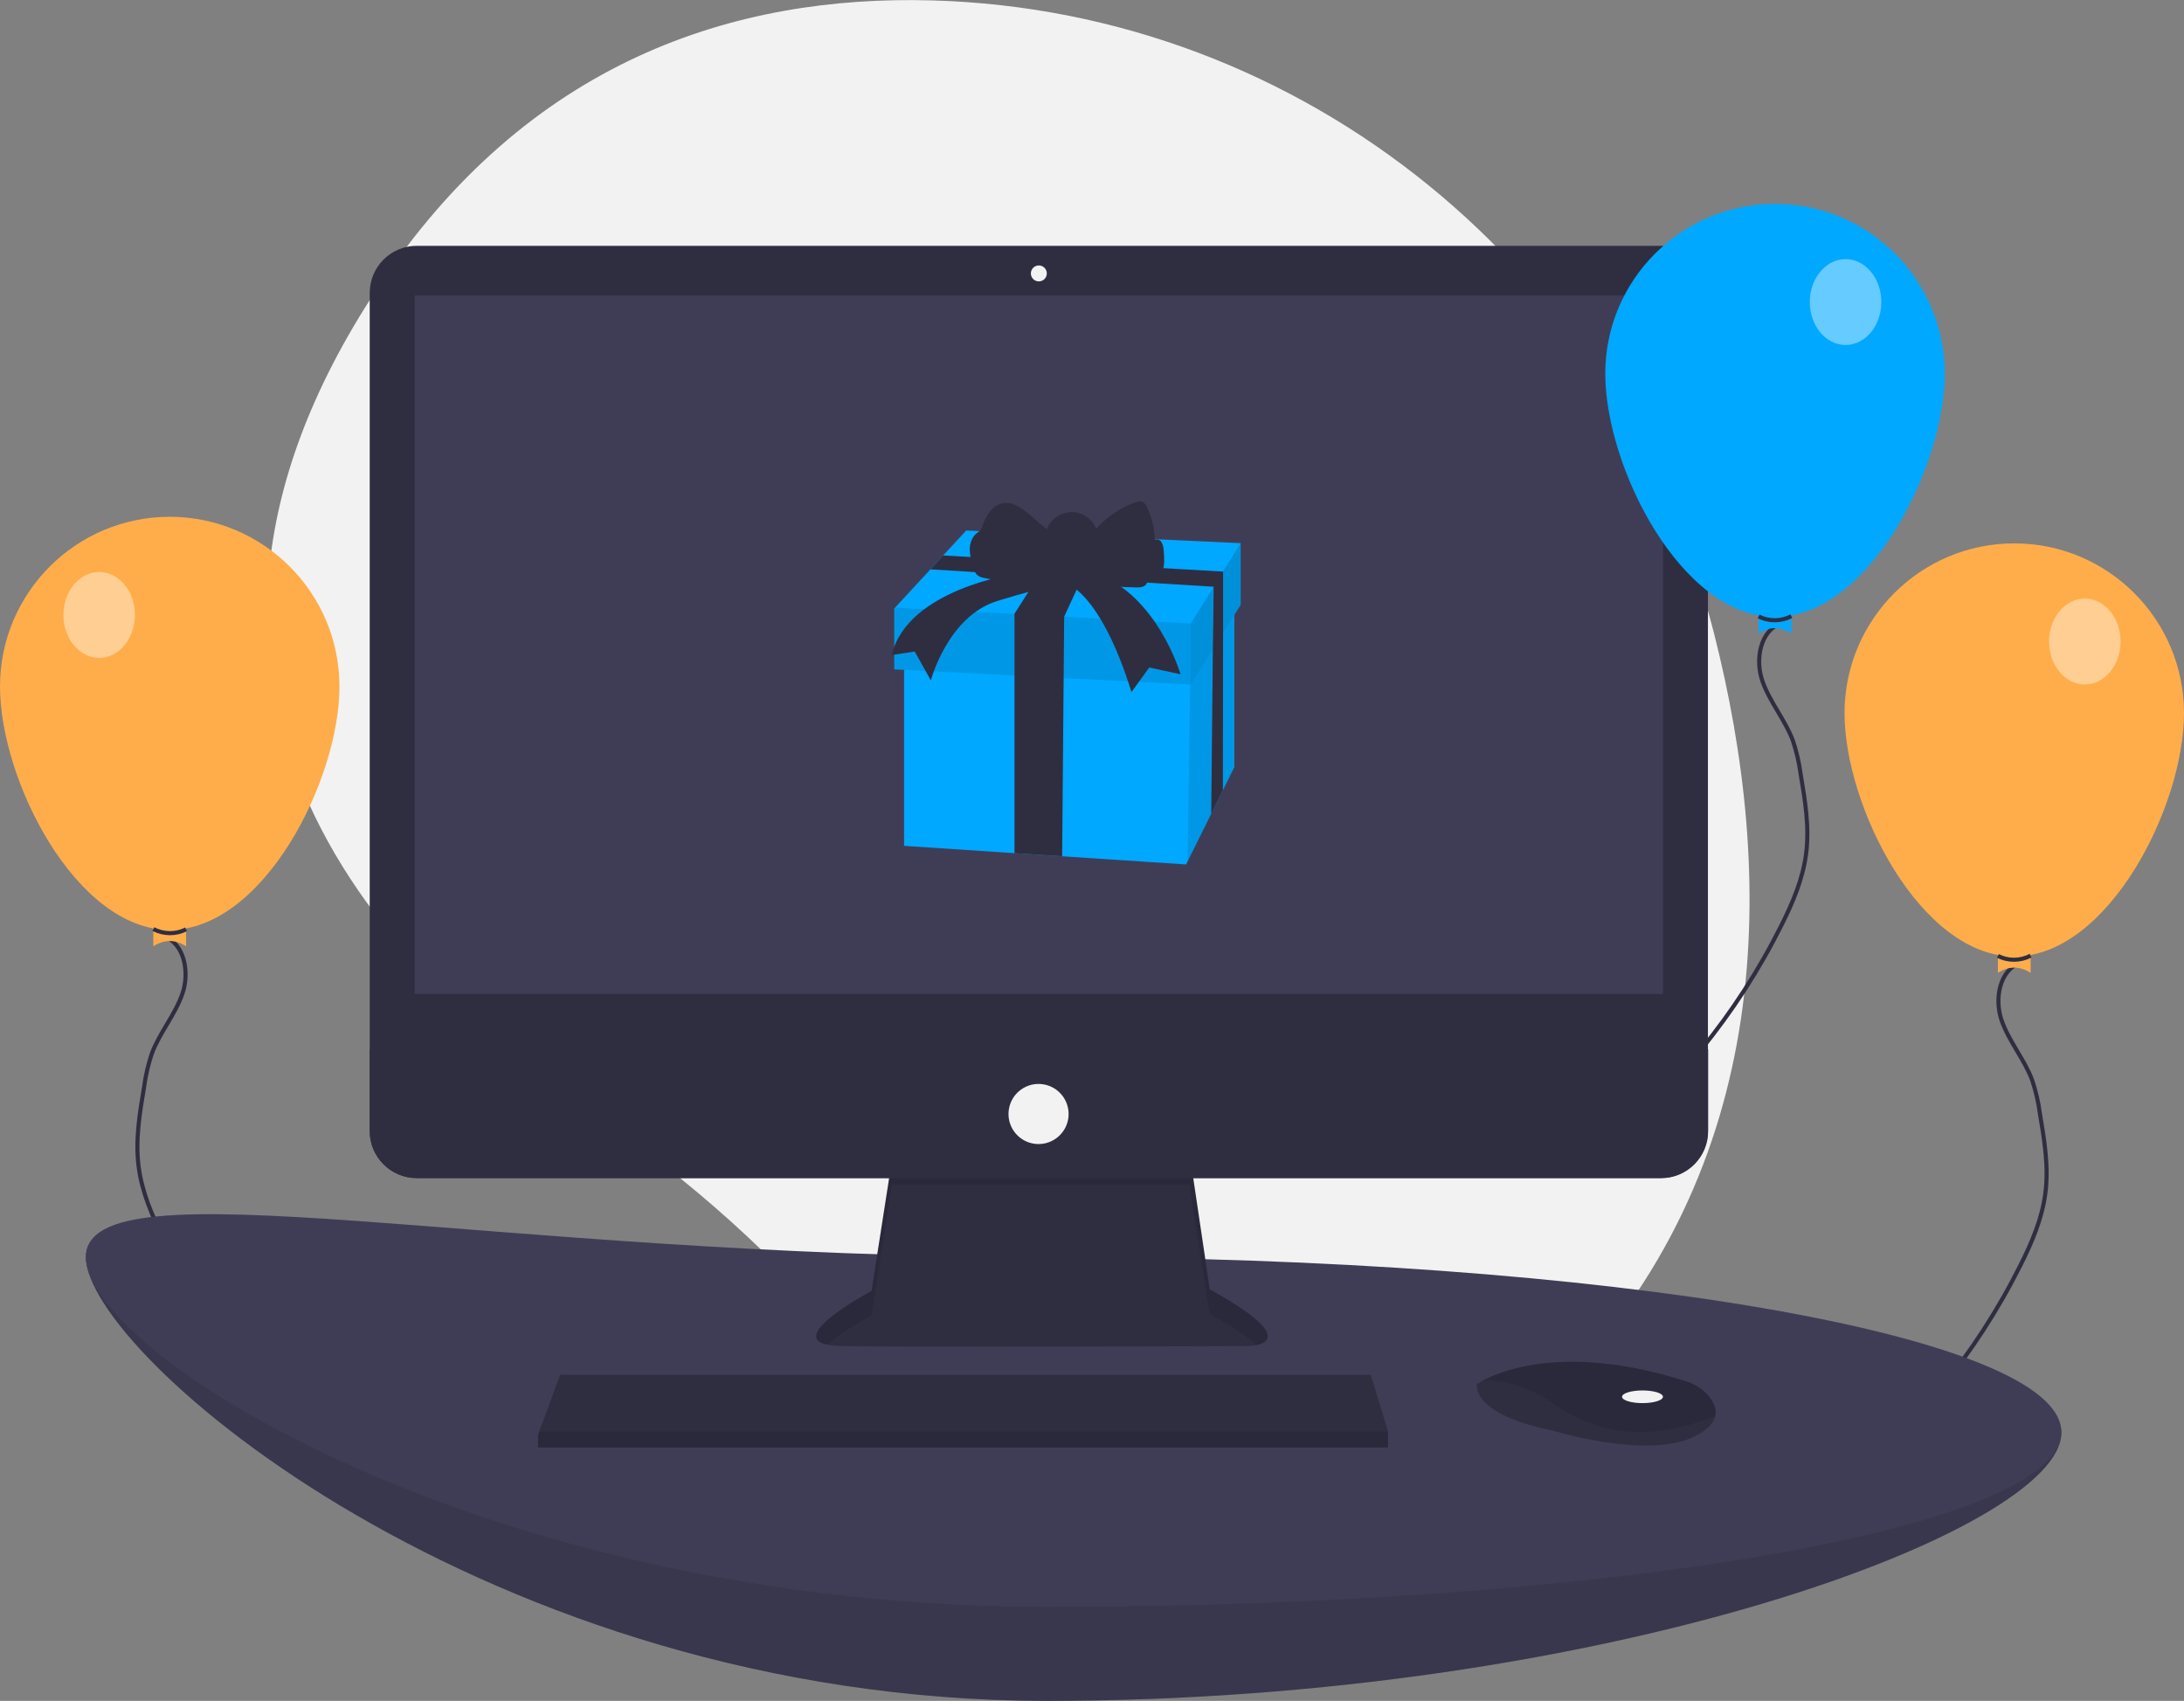 <?xml version="1.0" encoding="utf-8"?>
<!-- Generator: Adobe Illustrator 26.5.0, SVG Export Plug-In . SVG Version: 6.00 Build 0)  -->
<svg version="1.1" id="レイヤー_1" xmlns="http://www.w3.org/2000/svg" xmlns:xlink="http://www.w3.org/1999/xlink" x="0px"
	 y="0px" viewBox="0 0 1068 831.7" style="enable-background:new 0 0 1068 831.7;" xml:space="preserve">
<rect x="0" y="0" width="1068" height="831.7" fill="#808080" stroke="none"/>
<style type="text/css">
	.st0{fill:#F2F2F2;}
	.st1{fill:#FFAD4A;}
	.st2{fill:none;stroke:#2F2E41;stroke-width:2;}
	.st3{opacity:0.4;fill:#FFFFFF;enable-background:new    ;}
	.st4{fill:#3F3D56;}
	.st5{opacity:0.1;enable-background:new    ;}
	.st6{fill:#2F2E41;}
	.st7{fill:#00A8FF;}
	.st8{opacity:0.15;enable-background:new    ;}
</style>
<path class="st0" d="M838.1,309.4C793.2,132.8,638,5.3,455.8,0.2c-96.3-2.7-197.7,29.2-271.4,141C52.5,341,192.5,479,290.1,544.7
	c47.2,31.8,89.6,70,126.2,113.5c65.9,78.2,192.8,175.5,343.8,23.1C869.6,570.8,868,427,838.1,309.4z"/>
<path class="st1" d="M1068,348.7c0,45.8-37.2,119-83,119s-83-73.2-83-119s37.2-83,83-83C1030.8,265.7,1068,302.9,1068,348.7z"/>
<path class="st2" d="M988.1,470.7c-10.4,3.6-12.9,17.8-9.3,28.2s11.2,19.1,15,29.4c1.7,5.2,3,10.6,3.7,16c2.2,13,4.4,26.2,2.7,39.2
	c-1.6,12.4-6.6,24.1-12.2,35.2c-10.8,21.6-24,42-39.3,60.7"/>
<path class="st1" d="M993,475.7c-5.3-3.4-10.7-3.4-16,0v-16h16V475.7z"/>
<path class="st2" d="M977,467.4c5,2.6,11,2.5,16-0.1"/>
<ellipse class="st3" cx="1019.5" cy="313.7" rx="17.5" ry="21"/>
<path class="st1" d="M0,335.7c0,45.8,37.2,119,83,119s83-73.2,83-119s-37.2-83-83-83S0,289.9,0,335.7z"/>
<path class="st2" d="M79.9,457.7c10.4,3.6,12.9,17.8,9.3,28.2s-11.2,19.1-15,29.4c-1.7,5.2-3,10.6-3.7,16c-2.2,13-4.4,26.2-2.7,39.2
	c1.6,12.4,6.6,24.1,12.2,35.2c10.8,21.6,24,42,39.3,60.7"/>
<path class="st1" d="M75,462.7c5.3-3.4,10.7-3.4,16,0v-16H75V462.7z"/>
<path class="st2" d="M91,454.4c-5,2.6-11,2.5-16-0.1"/>
<ellipse class="st3" cx="48.5" cy="300.7" rx="17.5" ry="21"/>
<path class="st4" d="M1008,700.7c0,47.2-222.1,131-496,131S42,661.9,42,614.7s196.1,46,470,46S1008,653.5,1008,700.7z"/>
<path class="st5" d="M1008,700.7c0,47.2-222.1,131-496,131S42,661.9,42,614.7s196.1,46,470,46S1008,653.5,1008,700.7z"/>
<path class="st4" d="M1008,700.2c0,47.2-222.1,85.5-496,85.5S42,661.9,42,614.7s196.1,0,470,0S1008,653,1008,700.2z"/>
<path class="st6" d="M436.2,567.1l-10,64.1c0,0-49.5,26.3-14.7,27s198.6,0,198.6,0s31.7,0-18.5-27.8l-10-67.2L436.2,567.1z"/>
<path class="st5" d="M404.5,657.6c7.9-7,21.7-14.3,21.7-14.3l10-64.1l145.3,0.1l10,63.2c11.7,6.5,19,11.5,23.2,15.3
	c6.5-1.5,13.5-6.9-23.2-27.3l-10-67.2l-145.3,3.9l-10,64.1C426.1,631.3,384.6,653.4,404.5,657.6z"/>
<path class="st6" d="M203.8,120.2h608.4c12.7,0,23,10.3,23,23V553c0,12.7-10.3,23-23,23H203.8c-12.7,0-23-10.3-23-23V143.2
	C180.8,130.5,191.1,120.2,203.8,120.2z"/>
<rect x="202.8" y="144.5" class="st4" width="610.4" height="341.5"/>
<circle class="st0" cx="508" cy="133.7" r="3.9"/>
<path class="st6" d="M835.3,513.1v40c0,12.7-10.3,23-23,23c0,0,0,0,0,0H203.8c-12.7,0-23-10.3-23-23c0,0,0,0,0,0v-40H835.3z"/>
<polygon class="st6" points="678.8,700 678.8,707.8 263.1,707.8 263.1,701.6 263.7,700 273.9,672.2 670.3,672.2 "/>
<path class="st6" d="M838.8,692.5c-0.8,3.2-3.6,6.7-10.1,9.9c-23.2,11.6-70.3-3.1-70.3-3.1s-36.3-6.2-36.3-22.4
	c1-0.7,2.1-1.3,3.2-1.9c9.7-5.2,42.1-17.9,99.4,0.5c4.2,1.3,8,3.8,10.9,7.1C837.8,685.4,839.6,688.8,838.8,692.5z"/>
<path class="st5" d="M838.8,692.5c-28.4,10.9-53.7,11.7-79.6-6.3c-13.1-9.1-25-11.3-33.9-11.2c9.7-5.2,42.1-17.9,99.4,0.5
	c4.2,1.3,8,3.8,10.9,7.1C837.8,685.4,839.6,688.8,838.8,692.5z"/>
<ellipse class="st0" cx="803.2" cy="683" rx="10" ry="3.1"/>
<ellipse transform="matrix(0.16 -0.987 0.987 0.16 -111.036 958.969)" class="st0" cx="508" cy="544.7" rx="14.7" ry="14.7"/>
<polygon class="st5" points="678.8,700 678.8,707.8 263.1,707.8 263.1,701.6 263.7,700 "/>
<path class="st2" d="M871.1,304.7c-10.4,3.6-12.9,17.8-9.3,28.2s11.2,19.1,15,29.4c1.7,5.2,3,10.6,3.7,16c2.2,13,4.4,26.2,2.7,39.2
	c-1.6,12.4-6.6,24.1-12.2,35.2c-10.8,21.6-24,42-39.3,60.7"/>
<path class="st7" d="M951,182.7c0,45.8-37.2,119-83,119s-83-73.2-83-119s37.2-83,83-83S951,136.9,951,182.7L951,182.7z"/>
<path class="st7" d="M876,309.7c-5.3-3.4-10.7-3.4-16,0v-16h16V309.7z"/>
<path class="st2" d="M860,301.4c5,2.6,11,2.5,16-0.1"/>
<ellipse class="st3" cx="902.5" cy="147.7" rx="17.5" ry="21"/>
<polygon class="st7" points="603.6,288.6 603.6,375.1 580.7,421.3 580.7,421.3 580,422.7 519.4,418.7 496.1,417.2 442.1,413.6 
	442.1,310.1 496.1,311.6 520.3,312.3 581.5,314 "/>
<polygon class="st5" points="603.6,293.7 603.6,375.1 598,386.4 598,386.4 592.3,397.9 592.3,397.9 580.7,421.3 582,334.7 
	582.3,317.3 593.3,305.1 593.3,305.1 598.1,299.8 "/>
<polygon class="st7" points="606.7,265.6 606.7,295.8 603.6,300.7 598.1,309.6 593.1,317.4 582.3,334.7 582,334.7 437.3,327.3 
	437.3,297.5 437.7,297.1 455,278.4 461.2,271.6 472.5,259.4 "/>
<polygon class="st5" points="582.3,304.9 582.3,334.7 437.3,327.3 437.3,297.5 437.7,297.1 "/>
<polygon class="st8" points="606.7,265.6 606.7,295.8 582.3,334.7 582.3,304.9 "/>
<polygon class="st6" points="598.1,279.5 598.1,299.8 598.1,309.6 598,386.4 598,386.4 592.3,397.9 593.1,317.4 593.3,305.1 
	593.3,305.1 593.5,286.9 455,278.4 461.2,271.6 "/>
<polygon class="st6" points="530.1,280.5 520.4,301.5 520.3,312.3 519.4,418.7 496.1,417.2 496.1,300.1 508.6,280.5 "/>
<path class="st6" d="M498.2,281.9c-5.6,1.9-11.6,2.1-17.4,0.6c-1.1-0.2-2.2-0.7-3-1.4c-1-1.1-1.6-2.3-1.9-3.7
	c-1-2.9-1.6-5.9-1.7-8.9c0.1-3,1.2-6.2,3.7-8c0.5-0.3,1-0.7,1.4-1.1c0.5-0.7,0.9-1.4,1.1-2.2c1.7-5.1,5-10.4,10.3-11.2
	c4.9-0.7,9.3,2.7,13,5.8l8.2,7c2.5-6.7,10-10.1,16.7-7.6c3.4,1.3,6.1,3.9,7.5,7.3c5-5.6,11.3-9.9,18.3-12.6c1.6-0.6,3.4-1.1,4.8-0.2
	c0.9,0.6,1.5,1.5,1.9,2.6c2.2,4.9,3.5,10.2,3.6,15.6c1.2-0.4,2.5,0,3.2,1.1c0.6,1,1,2.2,1.1,3.4c0.2,1.9,0.3,3.8,0.3,5.7
	c0,2-0.2,4.2-1.5,5.7c-1.7,2-4.6,2.2-7.2,2.2c1.2,1.1,0.6,3.3-0.7,4.3s-3.2,1-4.8,0.9c-6.4-0.1-13.2-0.2-18.5-3.8
	c-2.1-1.4-3.9-3.3-6-4.7c-5.2-3.4-11.7-3.6-17.6-3.3C507.6,275.7,503.3,280.2,498.2,281.9z"/>
<path class="st6" d="M497,280.5c0,0-53.4,7.5-60.9,39.8l11.2-1.7l7.9,14.1c0,0,8.3-31.5,32.7-38.9S521,285,521,285s17,4.1,32.3,53.4
	l8.7-12l15.3,3.3c0,0-11.2-38.5-41.4-49.3H497z"/>
</svg>
